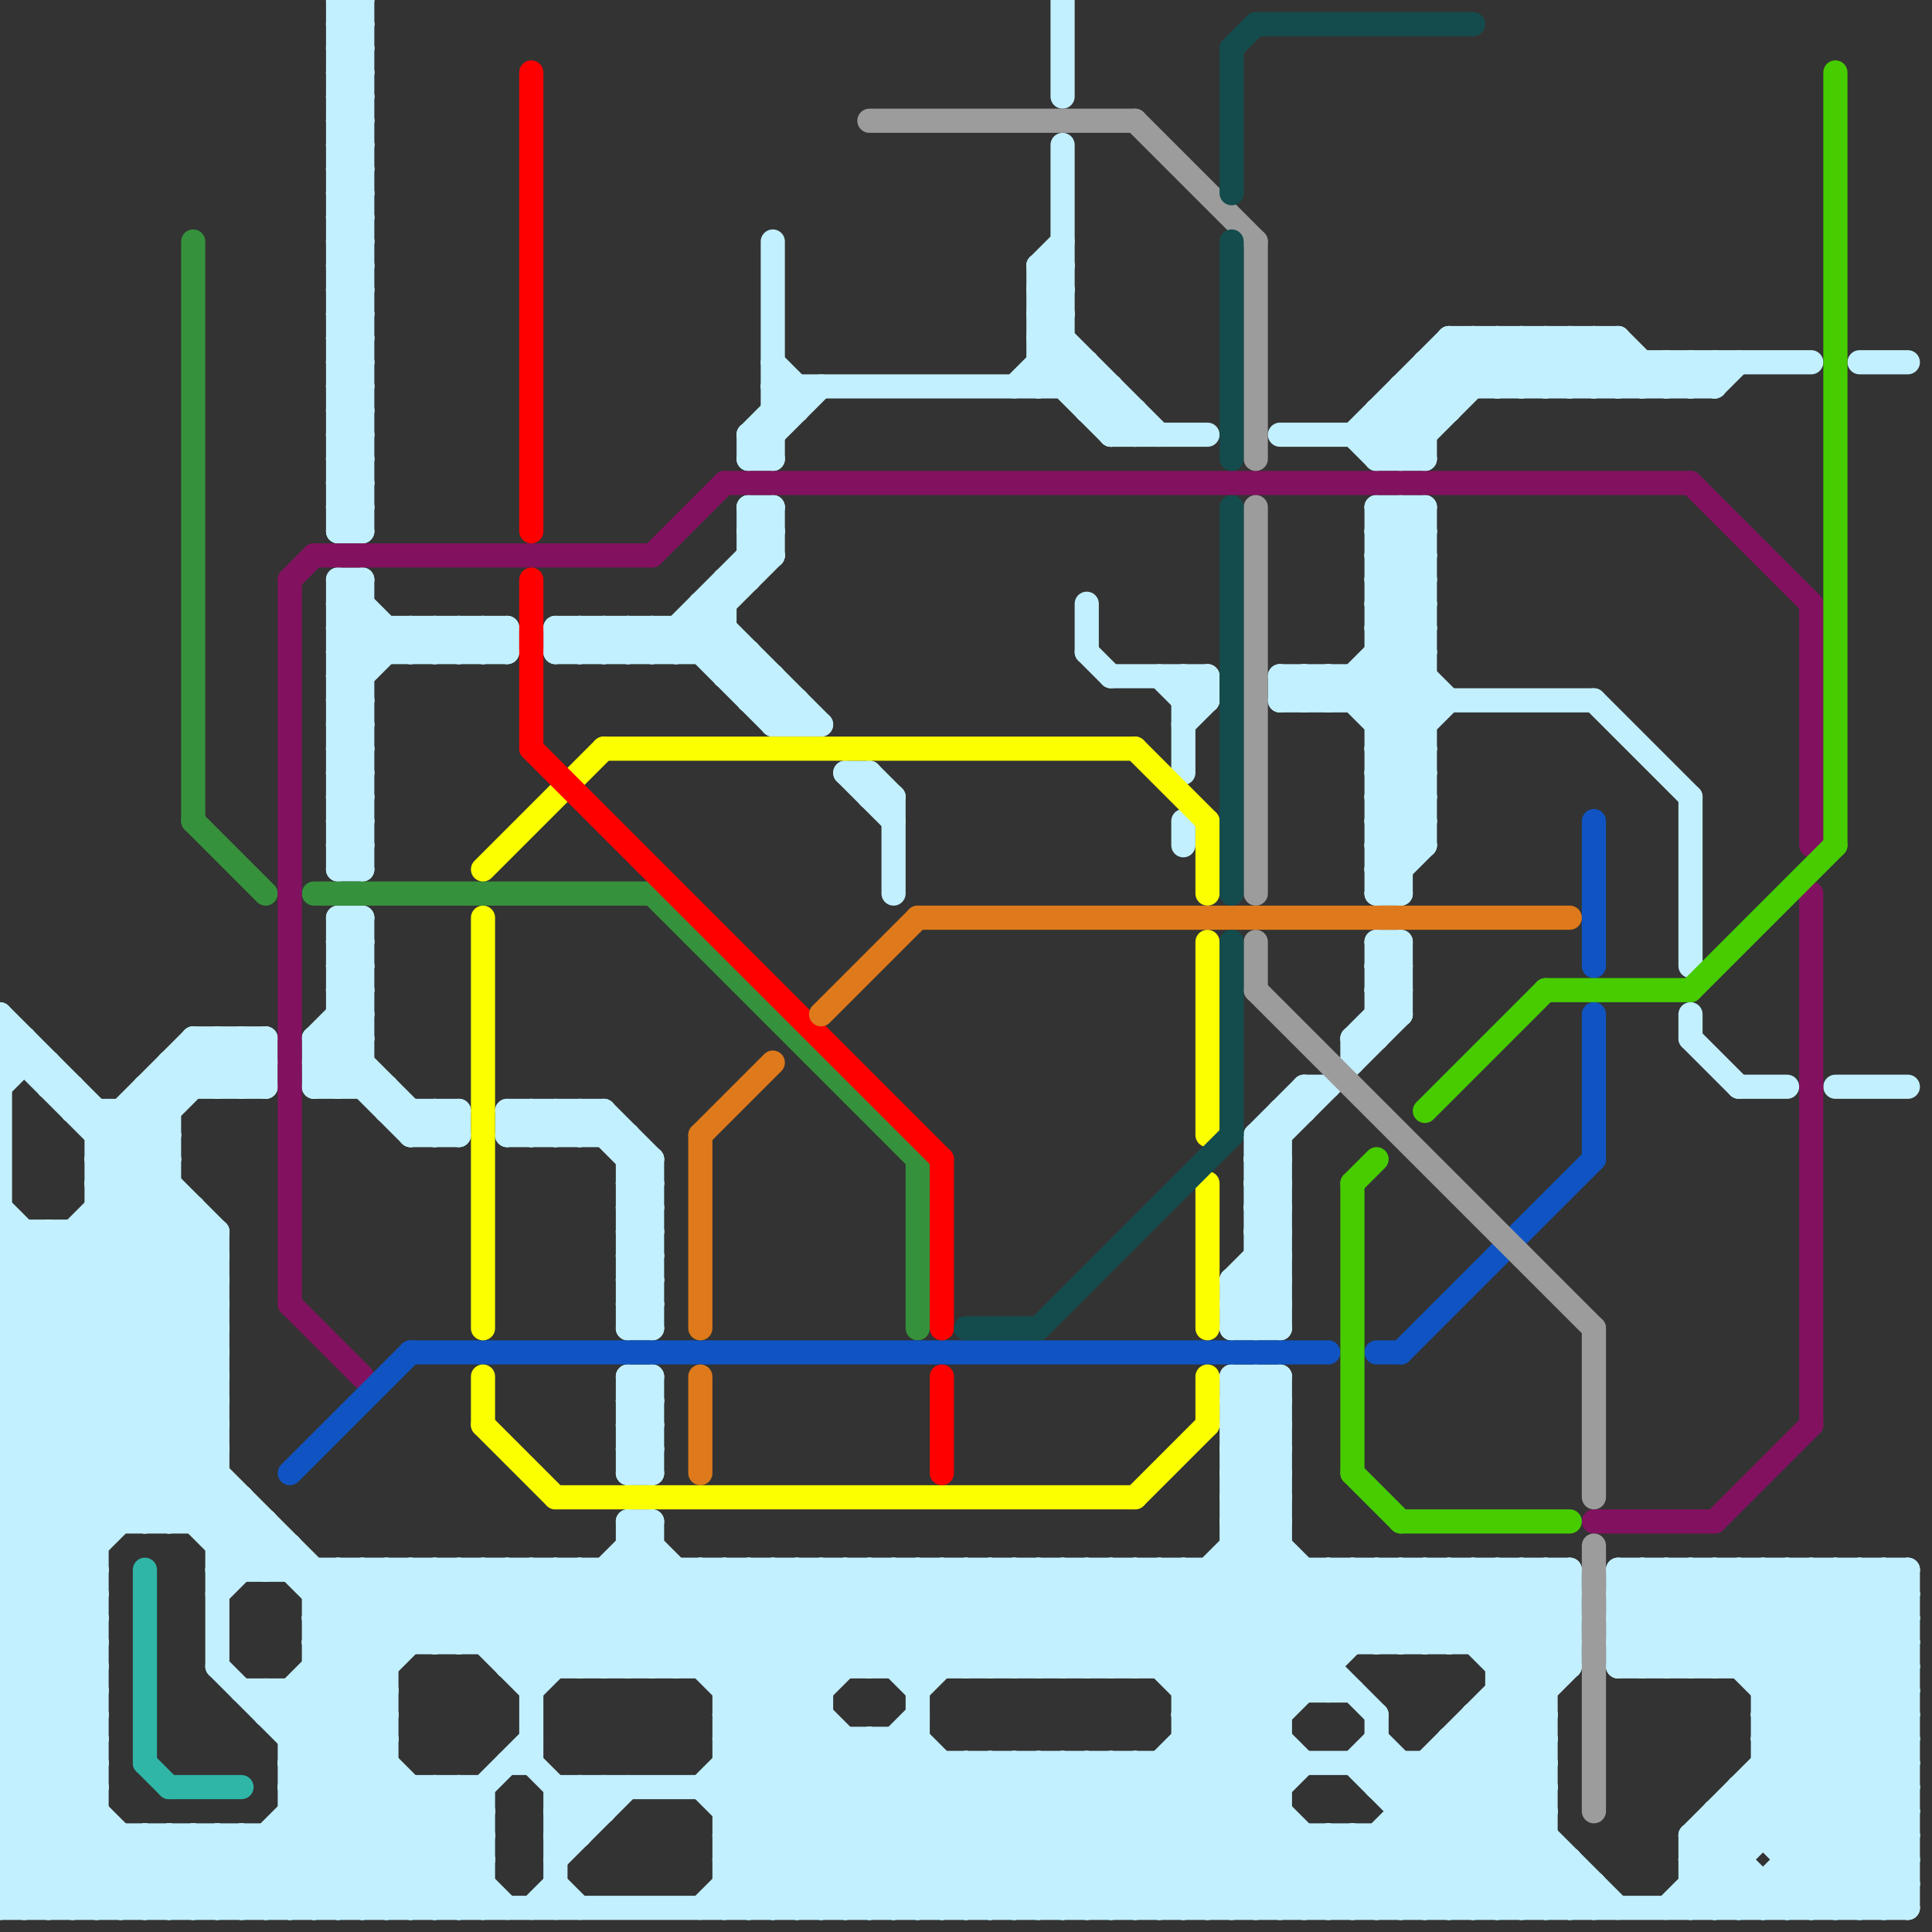 
<svg version="1.1" xmlns="http://www.w3.org/2000/svg" viewBox="0 0 80 80">
<rect x="0" y="0" width="80" height="80" fill="#333333" stroke="none"/>
<style>line { stroke-width: 1; fill: none; stroke-linecap: round; stroke-linejoin: round; } .c0 { stroke: #c2f0ff } .c1 { stroke: #36913c } .c2 { stroke: #2fb6a7 } .c3 { stroke: #82125f } .c4 { stroke: #0f54c2 } .c5 { stroke: #fbff00 } .c6 { stroke: #ff0000 } .c7 { stroke: #de7a1b } .c8 { stroke: #9c9c9c } .c9 { stroke: #144c4d } .c10 { stroke: #47cc00 }</style><line class="c0" x1="67" y1="66" x2="79" y2="66"/><line class="c0" x1="31" y1="21" x2="32" y2="21"/><line class="c0" x1="30" y1="77" x2="32" y2="79"/><line class="c0" x1="26" y1="60" x2="27" y2="60"/><line class="c0" x1="74" y1="78" x2="75" y2="79"/><line class="c0" x1="51" y1="60" x2="53" y2="62"/><line class="c0" x1="14" y1="25" x2="16" y2="27"/><line class="c0" x1="14" y1="16" x2="15" y2="15"/><line class="c0" x1="14" y1="8" x2="15" y2="7"/><line class="c0" x1="14" y1="18" x2="15" y2="17"/><line class="c0" x1="14" y1="10" x2="15" y2="9"/><line class="c0" x1="15" y1="38" x2="15" y2="45"/><line class="c0" x1="67" y1="66" x2="68" y2="65"/><line class="c0" x1="17" y1="27" x2="18" y2="26"/><line class="c0" x1="32" y1="79" x2="38" y2="73"/><line class="c0" x1="57" y1="35" x2="59" y2="33"/><line class="c0" x1="48" y1="65" x2="53" y2="70"/><line class="c0" x1="67" y1="14" x2="69" y2="16"/><line class="c0" x1="26" y1="47" x2="26" y2="55"/><line class="c0" x1="31" y1="65" x2="31" y2="79"/><line class="c0" x1="73" y1="65" x2="79" y2="71"/><line class="c0" x1="14" y1="32" x2="15" y2="32"/><line class="c0" x1="57" y1="33" x2="59" y2="35"/><line class="c0" x1="26" y1="51" x2="27" y2="50"/><line class="c0" x1="4" y1="48" x2="9" y2="53"/><line class="c0" x1="8" y1="76" x2="8" y2="79"/><line class="c0" x1="70" y1="15" x2="71" y2="16"/><line class="c0" x1="4" y1="50" x2="9" y2="55"/><line class="c0" x1="17" y1="79" x2="20" y2="76"/><line class="c0" x1="23" y1="75" x2="24" y2="76"/><line class="c0" x1="53" y1="28" x2="54" y2="29"/><line class="c0" x1="18" y1="65" x2="22" y2="69"/><line class="c0" x1="16" y1="79" x2="20" y2="75"/><line class="c0" x1="26" y1="59" x2="27" y2="60"/><line class="c0" x1="13" y1="44" x2="15" y2="42"/><line class="c0" x1="0" y1="70" x2="4" y2="70"/><line class="c0" x1="17" y1="47" x2="19" y2="47"/><line class="c0" x1="27" y1="69" x2="31" y2="65"/><line class="c0" x1="67" y1="65" x2="79" y2="65"/><line class="c0" x1="30" y1="72" x2="37" y2="65"/><line class="c0" x1="14" y1="24" x2="15" y2="24"/><line class="c0" x1="57" y1="32" x2="59" y2="32"/><line class="c0" x1="43" y1="65" x2="43" y2="69"/><line class="c0" x1="58" y1="39" x2="58" y2="42"/><line class="c0" x1="18" y1="74" x2="18" y2="79"/><line class="c0" x1="9" y1="79" x2="16" y2="72"/><line class="c0" x1="57" y1="17" x2="59" y2="19"/><line class="c0" x1="30" y1="65" x2="30" y2="79"/><line class="c0" x1="52" y1="47" x2="52" y2="55"/><line class="c0" x1="71" y1="75" x2="71" y2="79"/><line class="c0" x1="17" y1="65" x2="22" y2="70"/><line class="c0" x1="19" y1="65" x2="23" y2="69"/><line class="c0" x1="31" y1="22" x2="32" y2="21"/><line class="c0" x1="70" y1="42" x2="70" y2="43"/><line class="c0" x1="21" y1="46" x2="21" y2="47"/><line class="c0" x1="52" y1="47" x2="53" y2="47"/><line class="c0" x1="12" y1="75" x2="16" y2="79"/><line class="c0" x1="77" y1="79" x2="79" y2="77"/><line class="c0" x1="52" y1="49" x2="53" y2="49"/><line class="c0" x1="72" y1="75" x2="76" y2="79"/><line class="c0" x1="44" y1="73" x2="44" y2="79"/><line class="c0" x1="30" y1="71" x2="36" y2="65"/><line class="c0" x1="14" y1="34" x2="15" y2="35"/><line class="c0" x1="9" y1="51" x2="9" y2="69"/><line class="c0" x1="59" y1="79" x2="64" y2="74"/><line class="c0" x1="62" y1="14" x2="64" y2="16"/><line class="c0" x1="73" y1="71" x2="79" y2="77"/><line class="c0" x1="12" y1="76" x2="15" y2="79"/><line class="c0" x1="14" y1="3" x2="15" y2="3"/><line class="c0" x1="14" y1="5" x2="15" y2="5"/><line class="c0" x1="16" y1="65" x2="19" y2="68"/><line class="c0" x1="0" y1="56" x2="9" y2="56"/><line class="c0" x1="60" y1="73" x2="66" y2="79"/><line class="c0" x1="0" y1="58" x2="9" y2="58"/><line class="c0" x1="0" y1="61" x2="4" y2="65"/><line class="c0" x1="14" y1="27" x2="15" y2="26"/><line class="c0" x1="0" y1="69" x2="4" y2="69"/><line class="c0" x1="57" y1="22" x2="59" y2="22"/><line class="c0" x1="45" y1="69" x2="49" y2="65"/><line class="c0" x1="52" y1="57" x2="53" y2="58"/><line class="c0" x1="47" y1="79" x2="53" y2="73"/><line class="c0" x1="0" y1="70" x2="4" y2="74"/><line class="c0" x1="36" y1="65" x2="36" y2="69"/><line class="c0" x1="30" y1="79" x2="38" y2="71"/><line class="c0" x1="18" y1="46" x2="18" y2="47"/><line class="c0" x1="43" y1="12" x2="44" y2="12"/><line class="c0" x1="8" y1="79" x2="16" y2="71"/><line class="c0" x1="14" y1="13" x2="15" y2="14"/><line class="c0" x1="43" y1="14" x2="44" y2="14"/><line class="c0" x1="14" y1="21" x2="15" y2="22"/><line class="c0" x1="14" y1="45" x2="15" y2="44"/><line class="c0" x1="21" y1="69" x2="27" y2="63"/><line class="c0" x1="26" y1="60" x2="27" y2="59"/><line class="c0" x1="56" y1="28" x2="59" y2="31"/><line class="c0" x1="0" y1="72" x2="4" y2="72"/><line class="c0" x1="30" y1="76" x2="64" y2="76"/><line class="c0" x1="14" y1="4" x2="15" y2="5"/><line class="c0" x1="30" y1="76" x2="34" y2="72"/><line class="c0" x1="6" y1="45" x2="11" y2="45"/><line class="c0" x1="14" y1="6" x2="15" y2="7"/><line class="c0" x1="7" y1="79" x2="10" y2="76"/><line class="c0" x1="20" y1="68" x2="23" y2="65"/><line class="c0" x1="56" y1="43" x2="58" y2="41"/><line class="c0" x1="41" y1="65" x2="45" y2="69"/><line class="c0" x1="57" y1="33" x2="59" y2="31"/><line class="c0" x1="26" y1="58" x2="27" y2="59"/><line class="c0" x1="74" y1="65" x2="79" y2="70"/><line class="c0" x1="9" y1="65" x2="65" y2="65"/><line class="c0" x1="73" y1="65" x2="73" y2="76"/><line class="c0" x1="42" y1="73" x2="42" y2="79"/><line class="c0" x1="13" y1="68" x2="16" y2="65"/><line class="c0" x1="56" y1="29" x2="59" y2="26"/><line class="c0" x1="71" y1="69" x2="75" y2="65"/><line class="c0" x1="73" y1="79" x2="79" y2="73"/><line class="c0" x1="57" y1="27" x2="59" y2="27"/><line class="c0" x1="39" y1="65" x2="39" y2="69"/><line class="c0" x1="36" y1="32" x2="37" y2="33"/><line class="c0" x1="0" y1="73" x2="6" y2="79"/><line class="c0" x1="71" y1="15" x2="71" y2="16"/><line class="c0" x1="51" y1="57" x2="53" y2="57"/><line class="c0" x1="52" y1="51" x2="53" y2="50"/><line class="c0" x1="51" y1="59" x2="53" y2="59"/><line class="c0" x1="73" y1="69" x2="77" y2="65"/><line class="c0" x1="14" y1="42" x2="15" y2="43"/><line class="c0" x1="26" y1="59" x2="27" y2="59"/><line class="c0" x1="0" y1="69" x2="4" y2="73"/><line class="c0" x1="31" y1="18" x2="32" y2="19"/><line class="c0" x1="26" y1="61" x2="27" y2="61"/><line class="c0" x1="51" y1="64" x2="55" y2="68"/><line class="c0" x1="55" y1="65" x2="55" y2="70"/><line class="c0" x1="14" y1="7" x2="15" y2="6"/><line class="c0" x1="43" y1="13" x2="44" y2="13"/><line class="c0" x1="70" y1="76" x2="79" y2="67"/><line class="c0" x1="0" y1="68" x2="9" y2="59"/><line class="c0" x1="70" y1="76" x2="79" y2="76"/><line class="c0" x1="56" y1="65" x2="56" y2="68"/><line class="c0" x1="0" y1="60" x2="9" y2="51"/><line class="c0" x1="13" y1="44" x2="14" y2="45"/><line class="c0" x1="58" y1="17" x2="59" y2="18"/><line class="c0" x1="65" y1="77" x2="65" y2="79"/><line class="c0" x1="0" y1="60" x2="9" y2="60"/><line class="c0" x1="57" y1="19" x2="59" y2="19"/><line class="c0" x1="49" y1="72" x2="56" y2="79"/><line class="c0" x1="4" y1="47" x2="8" y2="43"/><line class="c0" x1="36" y1="72" x2="43" y2="79"/><line class="c0" x1="68" y1="69" x2="72" y2="65"/><line class="c0" x1="28" y1="27" x2="32" y2="23"/><line class="c0" x1="14" y1="24" x2="14" y2="36"/><line class="c0" x1="67" y1="66" x2="70" y2="69"/><line class="c0" x1="0" y1="62" x2="10" y2="62"/><line class="c0" x1="14" y1="25" x2="15" y2="25"/><line class="c0" x1="65" y1="65" x2="65" y2="69"/><line class="c0" x1="20" y1="65" x2="24" y2="69"/><line class="c0" x1="43" y1="16" x2="44" y2="15"/><line class="c0" x1="21" y1="65" x2="21" y2="69"/><line class="c0" x1="57" y1="65" x2="57" y2="68"/><line class="c0" x1="14" y1="34" x2="15" y2="34"/><line class="c0" x1="55" y1="29" x2="59" y2="25"/><line class="c0" x1="43" y1="11" x2="43" y2="16"/><line class="c0" x1="33" y1="65" x2="38" y2="70"/><line class="c0" x1="32" y1="16" x2="33" y2="17"/><line class="c0" x1="57" y1="36" x2="58" y2="36"/><line class="c0" x1="26" y1="57" x2="26" y2="61"/><line class="c0" x1="53" y1="18" x2="59" y2="18"/><line class="c0" x1="45" y1="73" x2="45" y2="79"/><line class="c0" x1="44" y1="65" x2="53" y2="74"/><line class="c0" x1="16" y1="26" x2="16" y2="27"/><line class="c0" x1="23" y1="26" x2="24" y2="27"/><line class="c0" x1="58" y1="75" x2="64" y2="75"/><line class="c0" x1="24" y1="46" x2="24" y2="47"/><line class="c0" x1="57" y1="24" x2="59" y2="22"/><line class="c0" x1="0" y1="77" x2="20" y2="77"/><line class="c0" x1="14" y1="15" x2="15" y2="16"/><line class="c0" x1="78" y1="65" x2="79" y2="66"/><line class="c0" x1="47" y1="73" x2="47" y2="79"/><line class="c0" x1="18" y1="26" x2="18" y2="27"/><line class="c0" x1="59" y1="15" x2="75" y2="15"/><line class="c0" x1="65" y1="14" x2="67" y2="16"/><line class="c0" x1="61" y1="71" x2="61" y2="79"/><line class="c0" x1="14" y1="13" x2="15" y2="13"/><line class="c0" x1="26" y1="65" x2="40" y2="79"/><line class="c0" x1="56" y1="79" x2="64" y2="71"/><line class="c0" x1="17" y1="26" x2="17" y2="27"/><line class="c0" x1="24" y1="26" x2="25" y2="27"/><line class="c0" x1="62" y1="69" x2="65" y2="66"/><line class="c0" x1="73" y1="78" x2="73" y2="79"/><line class="c0" x1="30" y1="76" x2="33" y2="79"/><line class="c0" x1="19" y1="46" x2="19" y2="47"/><line class="c0" x1="67" y1="16" x2="68" y2="15"/><line class="c0" x1="9" y1="43" x2="11" y2="45"/><line class="c0" x1="38" y1="65" x2="42" y2="69"/><line class="c0" x1="26" y1="50" x2="27" y2="51"/><line class="c0" x1="73" y1="72" x2="79" y2="78"/><line class="c0" x1="14" y1="4" x2="15" y2="4"/><line class="c0" x1="26" y1="26" x2="27" y2="27"/><line class="c0" x1="14" y1="6" x2="15" y2="6"/><line class="c0" x1="43" y1="15" x2="46" y2="18"/><line class="c0" x1="59" y1="68" x2="62" y2="65"/><line class="c0" x1="0" y1="57" x2="9" y2="57"/><line class="c0" x1="58" y1="73" x2="58" y2="79"/><line class="c0" x1="40" y1="65" x2="44" y2="69"/><line class="c0" x1="14" y1="26" x2="15" y2="25"/><line class="c0" x1="26" y1="48" x2="27" y2="48"/><line class="c0" x1="57" y1="21" x2="59" y2="21"/><line class="c0" x1="52" y1="57" x2="52" y2="79"/><line class="c0" x1="67" y1="65" x2="71" y2="69"/><line class="c0" x1="0" y1="51" x2="9" y2="60"/><line class="c0" x1="66" y1="14" x2="66" y2="16"/><line class="c0" x1="1" y1="51" x2="1" y2="79"/><line class="c0" x1="59" y1="21" x2="59" y2="35"/><line class="c0" x1="57" y1="37" x2="58" y2="37"/><line class="c0" x1="62" y1="79" x2="64" y2="77"/><line class="c0" x1="49" y1="70" x2="56" y2="70"/><line class="c0" x1="0" y1="63" x2="4" y2="67"/><line class="c0" x1="78" y1="79" x2="79" y2="78"/><line class="c0" x1="14" y1="12" x2="15" y2="13"/><line class="c0" x1="14" y1="14" x2="15" y2="15"/><line class="c0" x1="67" y1="68" x2="68" y2="69"/><line class="c0" x1="14" y1="42" x2="15" y2="42"/><line class="c0" x1="31" y1="29" x2="33" y2="29"/><line class="c0" x1="46" y1="16" x2="46" y2="18"/><line class="c0" x1="7" y1="63" x2="9" y2="61"/><line class="c0" x1="26" y1="59" x2="27" y2="58"/><line class="c0" x1="57" y1="24" x2="59" y2="26"/><line class="c0" x1="14" y1="36" x2="15" y2="36"/><line class="c0" x1="53" y1="57" x2="53" y2="79"/><line class="c0" x1="26" y1="61" x2="27" y2="60"/><line class="c0" x1="26" y1="53" x2="27" y2="52"/><line class="c0" x1="71" y1="79" x2="72" y2="78"/><line class="c0" x1="4" y1="49" x2="7" y2="49"/><line class="c0" x1="57" y1="76" x2="57" y2="79"/><line class="c0" x1="61" y1="14" x2="61" y2="16"/><line class="c0" x1="8" y1="76" x2="11" y2="79"/><line class="c0" x1="43" y1="13" x2="44" y2="12"/><line class="c0" x1="14" y1="27" x2="21" y2="27"/><line class="c0" x1="70" y1="77" x2="72" y2="79"/><line class="c0" x1="13" y1="66" x2="14" y2="65"/><line class="c0" x1="10" y1="76" x2="13" y2="79"/><line class="c0" x1="57" y1="26" x2="59" y2="24"/><line class="c0" x1="26" y1="49" x2="27" y2="50"/><line class="c0" x1="14" y1="65" x2="17" y2="68"/><line class="c0" x1="14" y1="25" x2="15" y2="24"/><line class="c0" x1="8" y1="43" x2="11" y2="43"/><line class="c0" x1="23" y1="65" x2="23" y2="69"/><line class="c0" x1="13" y1="67" x2="16" y2="70"/><line class="c0" x1="56" y1="65" x2="59" y2="68"/><line class="c0" x1="14" y1="34" x2="15" y2="33"/><line class="c0" x1="43" y1="14" x2="47" y2="18"/><line class="c0" x1="30" y1="24" x2="30" y2="28"/><line class="c0" x1="14" y1="24" x2="17" y2="27"/><line class="c0" x1="59" y1="65" x2="64" y2="70"/><line class="c0" x1="70" y1="77" x2="79" y2="68"/><line class="c0" x1="57" y1="17" x2="57" y2="19"/><line class="c0" x1="21" y1="69" x2="55" y2="69"/><line class="c0" x1="37" y1="65" x2="37" y2="69"/><line class="c0" x1="70" y1="65" x2="79" y2="74"/><line class="c0" x1="0" y1="59" x2="9" y2="59"/><line class="c0" x1="24" y1="65" x2="24" y2="69"/><line class="c0" x1="27" y1="57" x2="27" y2="61"/><line class="c0" x1="60" y1="65" x2="60" y2="68"/><line class="c0" x1="14" y1="15" x2="15" y2="15"/><line class="c0" x1="4" y1="49" x2="9" y2="54"/><line class="c0" x1="63" y1="65" x2="65" y2="67"/><line class="c0" x1="14" y1="26" x2="21" y2="26"/><line class="c0" x1="6" y1="45" x2="6" y2="63"/><line class="c0" x1="54" y1="29" x2="55" y2="28"/><line class="c0" x1="74" y1="65" x2="74" y2="79"/><line class="c0" x1="48" y1="73" x2="48" y2="79"/><line class="c0" x1="52" y1="48" x2="58" y2="42"/><line class="c0" x1="14" y1="13" x2="15" y2="12"/><line class="c0" x1="19" y1="26" x2="19" y2="27"/><line class="c0" x1="53" y1="46" x2="53" y2="55"/><line class="c0" x1="6" y1="45" x2="7" y2="46"/><line class="c0" x1="14" y1="31" x2="15" y2="32"/><line class="c0" x1="72" y1="74" x2="79" y2="74"/><line class="c0" x1="16" y1="46" x2="19" y2="46"/><line class="c0" x1="70" y1="76" x2="70" y2="79"/><line class="c0" x1="76" y1="65" x2="76" y2="79"/><line class="c0" x1="57" y1="34" x2="59" y2="32"/><line class="c0" x1="26" y1="50" x2="27" y2="50"/><line class="c0" x1="47" y1="65" x2="53" y2="71"/><line class="c0" x1="31" y1="29" x2="32" y2="28"/><line class="c0" x1="54" y1="45" x2="55" y2="45"/><line class="c0" x1="17" y1="26" x2="18" y2="27"/><line class="c0" x1="25" y1="46" x2="25" y2="47"/><line class="c0" x1="45" y1="27" x2="46" y2="28"/><line class="c0" x1="32" y1="21" x2="32" y2="23"/><line class="c0" x1="51" y1="64" x2="53" y2="64"/><line class="c0" x1="57" y1="19" x2="62" y2="14"/><line class="c0" x1="56" y1="43" x2="57" y2="43"/><line class="c0" x1="19" y1="26" x2="20" y2="27"/><line class="c0" x1="67" y1="14" x2="67" y2="16"/><line class="c0" x1="14" y1="12" x2="15" y2="12"/><line class="c0" x1="0" y1="65" x2="9" y2="56"/><line class="c0" x1="14" y1="14" x2="15" y2="14"/><line class="c0" x1="67" y1="68" x2="79" y2="68"/><line class="c0" x1="0" y1="67" x2="9" y2="58"/><line class="c0" x1="10" y1="45" x2="11" y2="44"/><line class="c0" x1="51" y1="59" x2="53" y2="57"/><line class="c0" x1="62" y1="68" x2="65" y2="65"/><line class="c0" x1="30" y1="28" x2="31" y2="27"/><line class="c0" x1="33" y1="29" x2="33" y2="30"/><line class="c0" x1="0" y1="55" x2="7" y2="48"/><line class="c0" x1="14" y1="36" x2="15" y2="35"/><line class="c0" x1="49" y1="73" x2="55" y2="79"/><line class="c0" x1="12" y1="74" x2="16" y2="70"/><line class="c0" x1="51" y1="53" x2="53" y2="53"/><line class="c0" x1="51" y1="55" x2="53" y2="55"/><line class="c0" x1="59" y1="73" x2="59" y2="79"/><line class="c0" x1="14" y1="28" x2="15" y2="29"/><line class="c0" x1="46" y1="73" x2="46" y2="79"/><line class="c0" x1="51" y1="61" x2="53" y2="63"/><line class="c0" x1="62" y1="65" x2="65" y2="68"/><line class="c0" x1="62" y1="69" x2="65" y2="69"/><line class="c0" x1="26" y1="49" x2="27" y2="49"/><line class="c0" x1="77" y1="15" x2="79" y2="15"/><line class="c0" x1="37" y1="72" x2="37" y2="79"/><line class="c0" x1="42" y1="69" x2="46" y2="65"/><line class="c0" x1="14" y1="39" x2="15" y2="40"/><line class="c0" x1="73" y1="70" x2="78" y2="65"/><line class="c0" x1="61" y1="71" x2="64" y2="74"/><line class="c0" x1="57" y1="41" x2="58" y2="42"/><line class="c0" x1="15" y1="65" x2="18" y2="68"/><line class="c0" x1="9" y1="63" x2="10" y2="62"/><line class="c0" x1="43" y1="79" x2="57" y2="65"/><line class="c0" x1="44" y1="69" x2="48" y2="65"/><line class="c0" x1="14" y1="33" x2="15" y2="33"/><line class="c0" x1="14" y1="20" x2="15" y2="21"/><line class="c0" x1="14" y1="35" x2="15" y2="35"/><line class="c0" x1="57" y1="65" x2="60" y2="68"/><line class="c0" x1="4" y1="48" x2="7" y2="48"/><line class="c0" x1="57" y1="74" x2="64" y2="74"/><line class="c0" x1="64" y1="65" x2="64" y2="79"/><line class="c0" x1="0" y1="60" x2="4" y2="64"/><line class="c0" x1="45" y1="65" x2="45" y2="69"/><line class="c0" x1="67" y1="67" x2="69" y2="65"/><line class="c0" x1="57" y1="23" x2="59" y2="21"/><line class="c0" x1="0" y1="58" x2="8" y2="50"/><line class="c0" x1="42" y1="73" x2="48" y2="79"/><line class="c0" x1="57" y1="25" x2="59" y2="23"/><line class="c0" x1="76" y1="45" x2="79" y2="45"/><line class="c0" x1="72" y1="79" x2="79" y2="72"/><line class="c0" x1="12" y1="72" x2="16" y2="72"/><line class="c0" x1="23" y1="76" x2="24" y2="76"/><line class="c0" x1="44" y1="6" x2="44" y2="16"/><line class="c0" x1="57" y1="68" x2="60" y2="65"/><line class="c0" x1="5" y1="46" x2="7" y2="48"/><line class="c0" x1="68" y1="65" x2="68" y2="69"/><line class="c0" x1="47" y1="69" x2="53" y2="63"/><line class="c0" x1="28" y1="26" x2="32" y2="30"/><line class="c0" x1="27" y1="26" x2="27" y2="27"/><line class="c0" x1="31" y1="19" x2="34" y2="16"/><line class="c0" x1="26" y1="64" x2="41" y2="79"/><line class="c0" x1="44" y1="73" x2="50" y2="79"/><line class="c0" x1="14" y1="1" x2="15" y2="2"/><line class="c0" x1="7" y1="76" x2="7" y2="79"/><line class="c0" x1="13" y1="70" x2="20" y2="77"/><line class="c0" x1="37" y1="79" x2="43" y2="73"/><line class="c0" x1="25" y1="26" x2="25" y2="27"/><line class="c0" x1="13" y1="79" x2="18" y2="74"/><line class="c0" x1="57" y1="40" x2="58" y2="41"/><line class="c0" x1="30" y1="74" x2="39" y2="65"/><line class="c0" x1="31" y1="27" x2="31" y2="29"/><line class="c0" x1="77" y1="65" x2="77" y2="79"/><line class="c0" x1="51" y1="57" x2="51" y2="79"/><line class="c0" x1="60" y1="65" x2="64" y2="69"/><line class="c0" x1="23" y1="74" x2="23" y2="79"/><line class="c0" x1="51" y1="62" x2="53" y2="62"/><line class="c0" x1="29" y1="74" x2="38" y2="65"/><line class="c0" x1="31" y1="18" x2="33" y2="16"/><line class="c0" x1="72" y1="69" x2="76" y2="65"/><line class="c0" x1="35" y1="32" x2="37" y2="34"/><line class="c0" x1="14" y1="41" x2="15" y2="41"/><line class="c0" x1="52" y1="50" x2="53" y2="49"/><line class="c0" x1="14" y1="12" x2="15" y2="11"/><line class="c0" x1="67" y1="67" x2="69" y2="69"/><line class="c0" x1="14" y1="14" x2="15" y2="13"/><line class="c0" x1="24" y1="74" x2="25" y2="75"/><line class="c0" x1="6" y1="46" x2="7" y2="47"/><line class="c0" x1="70" y1="16" x2="71" y2="15"/><line class="c0" x1="57" y1="23" x2="59" y2="25"/><line class="c0" x1="57" y1="31" x2="59" y2="29"/><line class="c0" x1="12" y1="73" x2="16" y2="73"/><line class="c0" x1="14" y1="30" x2="15" y2="31"/><line class="c0" x1="57" y1="25" x2="59" y2="27"/><line class="c0" x1="24" y1="47" x2="25" y2="46"/><line class="c0" x1="72" y1="45" x2="74" y2="45"/><line class="c0" x1="22" y1="65" x2="26" y2="69"/><line class="c0" x1="57" y1="76" x2="60" y2="79"/><line class="c0" x1="26" y1="49" x2="27" y2="48"/><line class="c0" x1="0" y1="73" x2="4" y2="69"/><line class="c0" x1="71" y1="16" x2="72" y2="15"/><line class="c0" x1="62" y1="71" x2="64" y2="73"/><line class="c0" x1="25" y1="27" x2="26" y2="26"/><line class="c0" x1="26" y1="57" x2="27" y2="58"/><line class="c0" x1="6" y1="63" x2="9" y2="60"/><line class="c0" x1="0" y1="53" x2="2" y2="51"/><line class="c0" x1="32" y1="65" x2="32" y2="79"/><line class="c0" x1="0" y1="66" x2="9" y2="57"/><line class="c0" x1="43" y1="15" x2="45" y2="15"/><line class="c0" x1="58" y1="76" x2="61" y2="79"/><line class="c0" x1="14" y1="33" x2="15" y2="32"/><line class="c0" x1="14" y1="20" x2="15" y2="20"/><line class="c0" x1="0" y1="54" x2="7" y2="47"/><line class="c0" x1="57" y1="30" x2="59" y2="30"/><line class="c0" x1="14" y1="35" x2="15" y2="34"/><line class="c0" x1="63" y1="16" x2="65" y2="14"/><line class="c0" x1="21" y1="46" x2="22" y2="47"/><line class="c0" x1="29" y1="25" x2="30" y2="25"/><line class="c0" x1="32" y1="30" x2="34" y2="30"/><line class="c0" x1="54" y1="28" x2="54" y2="29"/><line class="c0" x1="0" y1="76" x2="4" y2="72"/><line class="c0" x1="50" y1="79" x2="53" y2="76"/><line class="c0" x1="71" y1="65" x2="79" y2="73"/><line class="c0" x1="71" y1="65" x2="71" y2="69"/><line class="c0" x1="48" y1="28" x2="49" y2="29"/><line class="c0" x1="75" y1="65" x2="79" y2="69"/><line class="c0" x1="27" y1="48" x2="27" y2="55"/><line class="c0" x1="36" y1="33" x2="37" y2="33"/><line class="c0" x1="17" y1="74" x2="17" y2="79"/><line class="c0" x1="58" y1="16" x2="58" y2="19"/><line class="c0" x1="57" y1="31" x2="59" y2="33"/><line class="c0" x1="52" y1="79" x2="55" y2="76"/><line class="c0" x1="53" y1="29" x2="54" y2="28"/><line class="c0" x1="57" y1="72" x2="64" y2="79"/><line class="c0" x1="75" y1="79" x2="79" y2="75"/><line class="c0" x1="49" y1="28" x2="49" y2="32"/><line class="c0" x1="9" y1="43" x2="9" y2="45"/><line class="c0" x1="14" y1="1" x2="15" y2="1"/><line class="c0" x1="9" y1="64" x2="10" y2="63"/><line class="c0" x1="58" y1="68" x2="61" y2="65"/><line class="c0" x1="23" y1="74" x2="53" y2="74"/><line class="c0" x1="3" y1="51" x2="9" y2="57"/><line class="c0" x1="11" y1="70" x2="20" y2="79"/><line class="c0" x1="57" y1="18" x2="58" y2="19"/><line class="c0" x1="53" y1="29" x2="66" y2="29"/><line class="c0" x1="11" y1="63" x2="11" y2="65"/><line class="c0" x1="45" y1="73" x2="51" y2="79"/><line class="c0" x1="27" y1="63" x2="27" y2="69"/><line class="c0" x1="65" y1="14" x2="65" y2="16"/><line class="c0" x1="0" y1="65" x2="4" y2="65"/><line class="c0" x1="54" y1="65" x2="54" y2="70"/><line class="c0" x1="57" y1="40" x2="58" y2="40"/><line class="c0" x1="7" y1="44" x2="11" y2="44"/><line class="c0" x1="35" y1="32" x2="36" y2="32"/><line class="c0" x1="30" y1="70" x2="35" y2="65"/><line class="c0" x1="60" y1="68" x2="63" y2="65"/><line class="c0" x1="0" y1="59" x2="4" y2="63"/><line class="c0" x1="52" y1="53" x2="53" y2="54"/><line class="c0" x1="70" y1="76" x2="73" y2="79"/><line class="c0" x1="38" y1="79" x2="44" y2="73"/><line class="c0" x1="0" y1="44" x2="1" y2="43"/><line class="c0" x1="14" y1="32" x2="15" y2="31"/><line class="c0" x1="47" y1="73" x2="53" y2="79"/><line class="c0" x1="14" y1="17" x2="15" y2="18"/><line class="c0" x1="4" y1="48" x2="9" y2="43"/><line class="c0" x1="14" y1="19" x2="15" y2="20"/><line class="c0" x1="0" y1="59" x2="8" y2="51"/><line class="c0" x1="23" y1="26" x2="30" y2="26"/><line class="c0" x1="10" y1="76" x2="10" y2="79"/><line class="c0" x1="38" y1="69" x2="42" y2="65"/><line class="c0" x1="7" y1="76" x2="10" y2="79"/><line class="c0" x1="14" y1="41" x2="15" y2="40"/><line class="c0" x1="76" y1="79" x2="79" y2="76"/><line class="c0" x1="46" y1="73" x2="52" y2="79"/><line class="c0" x1="51" y1="53" x2="51" y2="55"/><line class="c0" x1="40" y1="79" x2="46" y2="73"/><line class="c0" x1="63" y1="14" x2="65" y2="16"/><line class="c0" x1="28" y1="26" x2="28" y2="27"/><line class="c0" x1="0" y1="63" x2="11" y2="63"/><line class="c0" x1="32" y1="30" x2="33" y2="29"/><line class="c0" x1="13" y1="69" x2="16" y2="69"/><line class="c0" x1="32" y1="17" x2="33" y2="17"/><line class="c0" x1="14" y1="0" x2="15" y2="1"/><line class="c0" x1="40" y1="69" x2="44" y2="65"/><line class="c0" x1="14" y1="2" x2="15" y2="3"/><line class="c0" x1="18" y1="46" x2="19" y2="47"/><line class="c0" x1="32" y1="15" x2="33" y2="16"/><line class="c0" x1="48" y1="73" x2="54" y2="79"/><line class="c0" x1="51" y1="65" x2="57" y2="71"/><line class="c0" x1="71" y1="76" x2="74" y2="79"/><line class="c0" x1="26" y1="52" x2="27" y2="53"/><line class="c0" x1="14" y1="22" x2="15" y2="22"/><line class="c0" x1="22" y1="46" x2="22" y2="47"/><line class="c0" x1="26" y1="54" x2="27" y2="55"/><line class="c0" x1="57" y1="39" x2="58" y2="40"/><line class="c0" x1="13" y1="43" x2="15" y2="43"/><line class="c0" x1="57" y1="79" x2="64" y2="72"/><line class="c0" x1="60" y1="72" x2="67" y2="79"/><line class="c0" x1="72" y1="74" x2="77" y2="79"/><line class="c0" x1="54" y1="45" x2="54" y2="46"/><line class="c0" x1="51" y1="61" x2="53" y2="61"/><line class="c0" x1="73" y1="73" x2="79" y2="79"/><line class="c0" x1="51" y1="63" x2="53" y2="63"/><line class="c0" x1="43" y1="11" x2="44" y2="12"/><line class="c0" x1="52" y1="49" x2="53" y2="48"/><line class="c0" x1="10" y1="43" x2="11" y2="44"/><line class="c0" x1="12" y1="70" x2="21" y2="79"/><line class="c0" x1="14" y1="38" x2="15" y2="39"/><line class="c0" x1="26" y1="55" x2="27" y2="55"/><line class="c0" x1="0" y1="65" x2="4" y2="69"/><line class="c0" x1="14" y1="40" x2="15" y2="41"/><line class="c0" x1="26" y1="57" x2="27" y2="57"/><line class="c0" x1="2" y1="45" x2="3" y2="45"/><line class="c0" x1="56" y1="43" x2="56" y2="44"/><line class="c0" x1="2" y1="79" x2="5" y2="76"/><line class="c0" x1="51" y1="63" x2="56" y2="68"/><line class="c0" x1="64" y1="14" x2="66" y2="16"/><line class="c0" x1="14" y1="3" x2="15" y2="2"/><line class="c0" x1="58" y1="21" x2="59" y2="22"/><line class="c0" x1="0" y1="64" x2="9" y2="55"/><line class="c0" x1="12" y1="73" x2="20" y2="65"/><line class="c0" x1="14" y1="5" x2="15" y2="4"/><line class="c0" x1="46" y1="18" x2="50" y2="18"/><line class="c0" x1="0" y1="76" x2="3" y2="79"/><line class="c0" x1="11" y1="71" x2="17" y2="65"/><line class="c0" x1="0" y1="67" x2="4" y2="67"/><line class="c0" x1="69" y1="15" x2="69" y2="16"/><line class="c0" x1="14" y1="0" x2="14" y2="22"/><line class="c0" x1="56" y1="28" x2="56" y2="29"/><line class="c0" x1="5" y1="76" x2="5" y2="79"/><line class="c0" x1="49" y1="72" x2="53" y2="72"/><line class="c0" x1="57" y1="39" x2="57" y2="43"/><line class="c0" x1="14" y1="21" x2="15" y2="21"/><line class="c0" x1="19" y1="74" x2="19" y2="79"/><line class="c0" x1="43" y1="12" x2="44" y2="11"/><line class="c0" x1="59" y1="73" x2="65" y2="79"/><line class="c0" x1="43" y1="14" x2="44" y2="13"/><line class="c0" x1="62" y1="70" x2="64" y2="72"/><line class="c0" x1="49" y1="70" x2="54" y2="65"/><line class="c0" x1="49" y1="71" x2="57" y2="79"/><line class="c0" x1="51" y1="60" x2="53" y2="60"/><line class="c0" x1="2" y1="51" x2="2" y2="79"/><line class="c0" x1="6" y1="76" x2="6" y2="79"/><line class="c0" x1="11" y1="43" x2="11" y2="45"/><line class="c0" x1="16" y1="65" x2="16" y2="79"/><line class="c0" x1="20" y1="74" x2="20" y2="79"/><line class="c0" x1="43" y1="65" x2="47" y2="69"/><line class="c0" x1="32" y1="28" x2="32" y2="30"/><line class="c0" x1="26" y1="58" x2="27" y2="58"/><line class="c0" x1="9" y1="66" x2="11" y2="64"/><line class="c0" x1="73" y1="71" x2="79" y2="71"/><line class="c0" x1="17" y1="46" x2="17" y2="47"/><line class="c0" x1="36" y1="72" x2="36" y2="79"/><line class="c0" x1="23" y1="75" x2="24" y2="74"/><line class="c0" x1="14" y1="29" x2="15" y2="30"/><line class="c0" x1="31" y1="18" x2="32" y2="18"/><line class="c0" x1="18" y1="26" x2="19" y2="27"/><line class="c0" x1="0" y1="67" x2="4" y2="71"/><line class="c0" x1="5" y1="46" x2="5" y2="63"/><line class="c0" x1="14" y1="28" x2="16" y2="26"/><line class="c0" x1="14" y1="0" x2="15" y2="0"/><line class="c0" x1="14" y1="2" x2="15" y2="2"/><line class="c0" x1="21" y1="68" x2="24" y2="65"/><line class="c0" x1="0" y1="53" x2="9" y2="53"/><line class="c0" x1="12" y1="75" x2="20" y2="75"/><line class="c0" x1="66" y1="78" x2="66" y2="79"/><line class="c0" x1="0" y1="55" x2="9" y2="55"/><line class="c0" x1="23" y1="27" x2="24" y2="26"/><line class="c0" x1="60" y1="14" x2="62" y2="16"/><line class="c0" x1="14" y1="22" x2="15" y2="21"/><line class="c0" x1="57" y1="26" x2="60" y2="29"/><line class="c0" x1="52" y1="52" x2="53" y2="53"/><line class="c0" x1="57" y1="39" x2="58" y2="39"/><line class="c0" x1="41" y1="69" x2="45" y2="65"/><line class="c0" x1="53" y1="46" x2="54" y2="46"/><line class="c0" x1="13" y1="68" x2="65" y2="68"/><line class="c0" x1="66" y1="29" x2="70" y2="33"/><line class="c0" x1="42" y1="65" x2="42" y2="69"/><line class="c0" x1="30" y1="28" x2="32" y2="28"/><line class="c0" x1="0" y1="45" x2="1" y2="44"/><line class="c0" x1="14" y1="16" x2="15" y2="17"/><line class="c0" x1="12" y1="70" x2="12" y2="79"/><line class="c0" x1="14" y1="8" x2="15" y2="9"/><line class="c0" x1="14" y1="18" x2="15" y2="19"/><line class="c0" x1="36" y1="65" x2="40" y2="69"/><line class="c0" x1="43" y1="69" x2="47" y2="65"/><line class="c0" x1="23" y1="77" x2="26" y2="74"/><line class="c0" x1="69" y1="79" x2="79" y2="69"/><line class="c0" x1="43" y1="11" x2="44" y2="11"/><line class="c0" x1="14" y1="10" x2="15" y2="11"/><line class="c0" x1="57" y1="35" x2="59" y2="35"/><line class="c0" x1="30" y1="24" x2="31" y2="24"/><line class="c0" x1="26" y1="55" x2="27" y2="54"/><line class="c0" x1="0" y1="79" x2="79" y2="79"/><line class="c0" x1="46" y1="65" x2="54" y2="73"/><line class="c0" x1="0" y1="75" x2="4" y2="71"/><line class="c0" x1="30" y1="73" x2="64" y2="73"/><line class="c0" x1="1" y1="43" x2="1" y2="44"/><line class="c0" x1="30" y1="75" x2="53" y2="75"/><line class="c0" x1="3" y1="79" x2="6" y2="76"/><line class="c0" x1="30" y1="75" x2="34" y2="71"/><line class="c0" x1="26" y1="51" x2="27" y2="52"/><line class="c0" x1="31" y1="65" x2="35" y2="69"/><line class="c0" x1="67" y1="67" x2="79" y2="67"/><line class="c0" x1="52" y1="55" x2="53" y2="54"/><line class="c0" x1="67" y1="69" x2="79" y2="69"/><line class="c0" x1="0" y1="53" x2="16" y2="69"/><line class="c0" x1="3" y1="46" x2="7" y2="46"/><line class="c0" x1="67" y1="69" x2="71" y2="65"/><line class="c0" x1="8" y1="44" x2="9" y2="45"/><line class="c0" x1="13" y1="44" x2="15" y2="44"/><line class="c0" x1="12" y1="71" x2="18" y2="65"/><line class="c0" x1="0" y1="52" x2="9" y2="52"/><line class="c0" x1="5" y1="79" x2="8" y2="76"/><line class="c0" x1="39" y1="65" x2="43" y2="69"/><line class="c0" x1="14" y1="43" x2="18" y2="47"/><line class="c0" x1="15" y1="0" x2="15" y2="22"/><line class="c0" x1="14" y1="21" x2="15" y2="20"/><line class="c0" x1="33" y1="16" x2="33" y2="17"/><line class="c0" x1="51" y1="54" x2="53" y2="54"/><line class="c0" x1="69" y1="69" x2="73" y2="65"/><line class="c0" x1="46" y1="28" x2="50" y2="28"/><line class="c0" x1="15" y1="24" x2="15" y2="36"/><line class="c0" x1="40" y1="73" x2="40" y2="79"/><line class="c0" x1="57" y1="74" x2="58" y2="73"/><line class="c0" x1="13" y1="43" x2="17" y2="47"/><line class="c0" x1="57" y1="32" x2="59" y2="34"/><line class="c0" x1="30" y1="77" x2="35" y2="72"/><line class="c0" x1="45" y1="17" x2="46" y2="16"/><line class="c0" x1="30" y1="78" x2="31" y2="79"/><line class="c0" x1="14" y1="4" x2="15" y2="3"/><line class="c0" x1="59" y1="15" x2="60" y2="16"/><line class="c0" x1="73" y1="73" x2="79" y2="73"/><line class="c0" x1="14" y1="6" x2="15" y2="5"/><line class="c0" x1="61" y1="72" x2="64" y2="75"/><line class="c0" x1="74" y1="77" x2="79" y2="77"/><line class="c0" x1="3" y1="51" x2="3" y2="79"/><line class="c0" x1="26" y1="58" x2="27" y2="57"/><line class="c0" x1="0" y1="58" x2="5" y2="63"/><line class="c0" x1="0" y1="66" x2="4" y2="66"/><line class="c0" x1="21" y1="47" x2="22" y2="46"/><line class="c0" x1="55" y1="28" x2="59" y2="32"/><line class="c0" x1="0" y1="68" x2="4" y2="68"/><line class="c0" x1="50" y1="28" x2="50" y2="29"/><line class="c0" x1="56" y1="73" x2="57" y2="72"/><line class="c0" x1="15" y1="79" x2="22" y2="72"/><line class="c0" x1="0" y1="75" x2="4" y2="75"/><line class="c0" x1="21" y1="46" x2="25" y2="46"/><line class="c0" x1="21" y1="65" x2="25" y2="69"/><line class="c0" x1="23" y1="47" x2="24" y2="46"/><line class="c0" x1="44" y1="16" x2="45" y2="15"/><line class="c0" x1="72" y1="74" x2="72" y2="79"/><line class="c0" x1="14" y1="29" x2="15" y2="29"/><line class="c0" x1="47" y1="65" x2="47" y2="69"/><line class="c0" x1="13" y1="43" x2="13" y2="45"/><line class="c0" x1="57" y1="22" x2="59" y2="24"/><line class="c0" x1="29" y1="65" x2="34" y2="70"/><line class="c0" x1="46" y1="65" x2="46" y2="69"/><line class="c0" x1="10" y1="62" x2="10" y2="65"/><line class="c0" x1="35" y1="65" x2="39" y2="69"/><line class="c0" x1="33" y1="65" x2="33" y2="79"/><line class="c0" x1="59" y1="15" x2="59" y2="19"/><line class="c0" x1="52" y1="52" x2="53" y2="52"/><line class="c0" x1="49" y1="34" x2="49" y2="35"/><line class="c0" x1="24" y1="27" x2="25" y2="26"/><line class="c0" x1="0" y1="76" x2="20" y2="76"/><line class="c0" x1="73" y1="70" x2="79" y2="70"/><line class="c0" x1="48" y1="65" x2="48" y2="69"/><line class="c0" x1="31" y1="21" x2="32" y2="22"/><line class="c0" x1="30" y1="77" x2="65" y2="77"/><line class="c0" x1="73" y1="72" x2="79" y2="72"/><line class="c0" x1="43" y1="12" x2="44" y2="13"/><line class="c0" x1="18" y1="74" x2="20" y2="76"/><line class="c0" x1="0" y1="54" x2="9" y2="54"/><line class="c0" x1="14" y1="8" x2="15" y2="8"/><line class="c0" x1="10" y1="70" x2="16" y2="70"/><line class="c0" x1="14" y1="10" x2="15" y2="10"/><line class="c0" x1="0" y1="63" x2="9" y2="54"/><line class="c0" x1="26" y1="27" x2="27" y2="26"/><line class="c0" x1="0" y1="72" x2="7" y2="79"/><line class="c0" x1="25" y1="26" x2="26" y2="27"/><line class="c0" x1="12" y1="74" x2="17" y2="79"/><line class="c0" x1="12" y1="64" x2="12" y2="65"/><line class="c0" x1="34" y1="65" x2="38" y2="69"/><line class="c0" x1="0" y1="66" x2="4" y2="70"/><line class="c0" x1="0" y1="68" x2="4" y2="72"/><line class="c0" x1="70" y1="43" x2="72" y2="45"/><line class="c0" x1="58" y1="65" x2="58" y2="68"/><line class="c0" x1="0" y1="57" x2="6" y2="63"/><line class="c0" x1="45" y1="65" x2="53" y2="73"/><line class="c0" x1="57" y1="73" x2="63" y2="79"/><line class="c0" x1="0" y1="75" x2="4" y2="79"/><line class="c0" x1="64" y1="16" x2="66" y2="14"/><line class="c0" x1="30" y1="65" x2="34" y2="69"/><line class="c0" x1="51" y1="57" x2="53" y2="59"/><line class="c0" x1="51" y1="59" x2="53" y2="61"/><line class="c0" x1="55" y1="28" x2="55" y2="29"/><line class="c0" x1="62" y1="14" x2="62" y2="16"/><line class="c0" x1="14" y1="15" x2="15" y2="14"/><line class="c0" x1="53" y1="79" x2="56" y2="76"/><line class="c0" x1="52" y1="51" x2="53" y2="52"/><line class="c0" x1="18" y1="47" x2="19" y2="46"/><line class="c0" x1="49" y1="71" x2="53" y2="71"/><line class="c0" x1="49" y1="65" x2="54" y2="70"/><line class="c0" x1="38" y1="65" x2="38" y2="79"/><line class="c0" x1="8" y1="43" x2="8" y2="45"/><line class="c0" x1="14" y1="7" x2="15" y2="8"/><line class="c0" x1="14" y1="9" x2="15" y2="10"/><line class="c0" x1="13" y1="65" x2="13" y2="79"/><line class="c0" x1="62" y1="65" x2="62" y2="79"/><line class="c0" x1="64" y1="14" x2="64" y2="16"/><line class="c0" x1="6" y1="79" x2="9" y2="76"/><line class="c0" x1="62" y1="70" x2="64" y2="70"/><line class="c0" x1="41" y1="65" x2="41" y2="69"/><line class="c0" x1="29" y1="27" x2="30" y2="26"/><line class="c0" x1="14" y1="11" x2="15" y2="12"/><line class="c0" x1="58" y1="16" x2="71" y2="16"/><line class="c0" x1="14" y1="31" x2="15" y2="31"/><line class="c0" x1="10" y1="43" x2="10" y2="45"/><line class="c0" x1="57" y1="71" x2="57" y2="74"/><line class="c0" x1="41" y1="73" x2="41" y2="79"/><line class="c0" x1="0" y1="74" x2="4" y2="70"/><line class="c0" x1="26" y1="50" x2="27" y2="49"/><line class="c0" x1="45" y1="25" x2="45" y2="27"/><line class="c0" x1="15" y1="65" x2="15" y2="79"/><line class="c0" x1="48" y1="79" x2="54" y2="73"/><line class="c0" x1="43" y1="13" x2="48" y2="18"/><line class="c0" x1="6" y1="76" x2="9" y2="79"/><line class="c0" x1="77" y1="65" x2="79" y2="67"/><line class="c0" x1="55" y1="76" x2="55" y2="79"/><line class="c0" x1="0" y1="52" x2="16" y2="68"/><line class="c0" x1="31" y1="23" x2="32" y2="23"/><line class="c0" x1="43" y1="73" x2="43" y2="79"/><line class="c0" x1="27" y1="26" x2="28" y2="27"/><line class="c0" x1="19" y1="68" x2="22" y2="65"/><line class="c0" x1="26" y1="64" x2="27" y2="64"/><line class="c0" x1="0" y1="71" x2="8" y2="79"/><line class="c0" x1="2" y1="51" x2="9" y2="58"/><line class="c0" x1="70" y1="79" x2="79" y2="70"/><line class="c0" x1="17" y1="65" x2="17" y2="68"/><line class="c0" x1="70" y1="69" x2="74" y2="65"/><line class="c0" x1="23" y1="65" x2="27" y2="69"/><line class="c0" x1="64" y1="65" x2="65" y2="66"/><line class="c0" x1="51" y1="62" x2="57" y2="68"/><line class="c0" x1="57" y1="24" x2="59" y2="24"/><line class="c0" x1="40" y1="65" x2="40" y2="69"/><line class="c0" x1="67" y1="65" x2="67" y2="69"/><line class="c0" x1="62" y1="16" x2="64" y2="14"/><line class="c0" x1="70" y1="15" x2="70" y2="16"/><line class="c0" x1="0" y1="74" x2="5" y2="79"/><line class="c0" x1="65" y1="79" x2="66" y2="78"/><line class="c0" x1="11" y1="71" x2="16" y2="71"/><line class="c0" x1="53" y1="28" x2="53" y2="29"/><line class="c0" x1="8" y1="63" x2="9" y2="62"/><line class="c0" x1="19" y1="65" x2="19" y2="68"/><line class="c0" x1="20" y1="26" x2="20" y2="27"/><line class="c0" x1="59" y1="16" x2="60" y2="17"/><line class="c0" x1="70" y1="77" x2="72" y2="77"/><line class="c0" x1="14" y1="28" x2="15" y2="28"/><line class="c0" x1="8" y1="50" x2="8" y2="63"/><line class="c0" x1="69" y1="65" x2="69" y2="69"/><line class="c0" x1="24" y1="65" x2="28" y2="69"/><line class="c0" x1="21" y1="47" x2="26" y2="47"/><line class="c0" x1="14" y1="39" x2="15" y2="39"/><line class="c0" x1="47" y1="17" x2="47" y2="18"/><line class="c0" x1="35" y1="65" x2="35" y2="69"/><line class="c0" x1="1" y1="79" x2="4" y2="76"/><line class="c0" x1="0" y1="44" x2="2" y2="44"/><line class="c0" x1="0" y1="74" x2="4" y2="74"/><line class="c0" x1="46" y1="18" x2="47" y2="17"/><line class="c0" x1="57" y1="41" x2="58" y2="41"/><line class="c0" x1="60" y1="14" x2="60" y2="17"/><line class="c0" x1="11" y1="70" x2="11" y2="71"/><line class="c0" x1="20" y1="26" x2="21" y2="27"/><line class="c0" x1="26" y1="63" x2="27" y2="63"/><line class="c0" x1="14" y1="26" x2="15" y2="27"/><line class="c0" x1="9" y1="64" x2="12" y2="64"/><line class="c0" x1="57" y1="21" x2="59" y2="23"/><line class="c0" x1="57" y1="29" x2="59" y2="27"/><line class="c0" x1="31" y1="18" x2="31" y2="19"/><line class="c0" x1="49" y1="79" x2="53" y2="75"/><line class="c0" x1="56" y1="18" x2="57" y2="19"/><line class="c0" x1="25" y1="69" x2="29" y2="65"/><line class="c0" x1="52" y1="51" x2="53" y2="51"/><line class="c0" x1="0" y1="69" x2="4" y2="65"/><line class="c0" x1="8" y1="43" x2="10" y2="45"/><line class="c0" x1="23" y1="46" x2="23" y2="47"/><line class="c0" x1="65" y1="16" x2="67" y2="14"/><line class="c0" x1="19" y1="74" x2="20" y2="75"/><line class="c0" x1="26" y1="53" x2="27" y2="54"/><line class="c0" x1="42" y1="65" x2="46" y2="69"/><line class="c0" x1="14" y1="7" x2="15" y2="7"/><line class="c0" x1="14" y1="9" x2="15" y2="9"/><line class="c0" x1="70" y1="33" x2="70" y2="40"/><line class="c0" x1="0" y1="62" x2="9" y2="53"/><line class="c0" x1="14" y1="11" x2="15" y2="11"/><line class="c0" x1="20" y1="27" x2="21" y2="26"/><line class="c0" x1="29" y1="79" x2="36" y2="72"/><line class="c0" x1="38" y1="70" x2="43" y2="65"/><line class="c0" x1="51" y1="54" x2="53" y2="52"/><line class="c0" x1="50" y1="65" x2="55" y2="70"/><line class="c0" x1="73" y1="74" x2="78" y2="79"/><line class="c0" x1="14" y1="31" x2="15" y2="30"/><line class="c0" x1="0" y1="73" x2="4" y2="73"/><line class="c0" x1="57" y1="26" x2="59" y2="26"/><line class="c0" x1="73" y1="72" x2="79" y2="66"/><line class="c0" x1="31" y1="79" x2="38" y2="72"/><line class="c0" x1="0" y1="72" x2="4" y2="68"/><line class="c0" x1="0" y1="52" x2="1" y2="51"/><line class="c0" x1="9" y1="65" x2="11" y2="63"/><line class="c0" x1="37" y1="65" x2="41" y2="69"/><line class="c0" x1="12" y1="73" x2="18" y2="79"/><line class="c0" x1="0" y1="42" x2="0" y2="79"/><line class="c0" x1="70" y1="78" x2="71" y2="79"/><line class="c0" x1="63" y1="14" x2="63" y2="16"/><line class="c0" x1="51" y1="58" x2="53" y2="60"/><line class="c0" x1="3" y1="45" x2="3" y2="46"/><line class="c0" x1="57" y1="22" x2="58" y2="21"/><line class="c0" x1="57" y1="36" x2="58" y2="37"/><line class="c0" x1="58" y1="19" x2="63" y2="14"/><line class="c0" x1="4" y1="49" x2="10" y2="43"/><line class="c0" x1="30" y1="72" x2="37" y2="79"/><line class="c0" x1="0" y1="43" x2="9" y2="52"/><line class="c0" x1="35" y1="72" x2="35" y2="79"/><line class="c0" x1="36" y1="32" x2="36" y2="33"/><line class="c0" x1="57" y1="37" x2="59" y2="35"/><line class="c0" x1="14" y1="30" x2="15" y2="30"/><line class="c0" x1="4" y1="46" x2="4" y2="79"/><line class="c0" x1="54" y1="76" x2="54" y2="79"/><line class="c0" x1="29" y1="26" x2="33" y2="30"/><line class="c0" x1="51" y1="54" x2="52" y2="55"/><line class="c0" x1="57" y1="34" x2="58" y2="35"/><line class="c0" x1="26" y1="63" x2="42" y2="79"/><line class="c0" x1="4" y1="47" x2="7" y2="47"/><line class="c0" x1="51" y1="53" x2="53" y2="51"/><line class="c0" x1="21" y1="73" x2="22" y2="73"/><line class="c0" x1="51" y1="55" x2="53" y2="53"/><line class="c0" x1="20" y1="65" x2="20" y2="68"/><line class="c0" x1="56" y1="76" x2="56" y2="79"/><line class="c0" x1="55" y1="65" x2="58" y2="68"/><line class="c0" x1="17" y1="47" x2="18" y2="46"/><line class="c0" x1="60" y1="79" x2="64" y2="75"/><line class="c0" x1="0" y1="71" x2="4" y2="67"/><line class="c0" x1="24" y1="46" x2="27" y2="49"/><line class="c0" x1="14" y1="39" x2="15" y2="38"/><line class="c0" x1="57" y1="34" x2="59" y2="34"/><line class="c0" x1="34" y1="65" x2="34" y2="79"/><line class="c0" x1="31" y1="21" x2="31" y2="24"/><line class="c0" x1="25" y1="65" x2="39" y2="79"/><line class="c0" x1="40" y1="73" x2="46" y2="79"/><line class="c0" x1="70" y1="78" x2="79" y2="78"/><line class="c0" x1="57" y1="41" x2="58" y2="40"/><line class="c0" x1="51" y1="79" x2="54" y2="76"/><line class="c0" x1="49" y1="65" x2="49" y2="79"/><line class="c0" x1="72" y1="65" x2="72" y2="69"/><line class="c0" x1="55" y1="79" x2="65" y2="69"/><line class="c0" x1="14" y1="20" x2="15" y2="19"/><line class="c0" x1="28" y1="65" x2="28" y2="69"/><line class="c0" x1="44" y1="0" x2="44" y2="4"/><line class="c0" x1="9" y1="45" x2="11" y2="43"/><line class="c0" x1="33" y1="79" x2="39" y2="73"/><line class="c0" x1="21" y1="26" x2="21" y2="27"/><line class="c0" x1="30" y1="71" x2="38" y2="79"/><line class="c0" x1="57" y1="35" x2="58" y2="36"/><line class="c0" x1="42" y1="79" x2="56" y2="65"/><line class="c0" x1="0" y1="56" x2="7" y2="63"/><line class="c0" x1="78" y1="65" x2="78" y2="79"/><line class="c0" x1="16" y1="45" x2="16" y2="46"/><line class="c0" x1="9" y1="69" x2="19" y2="79"/><line class="c0" x1="0" y1="43" x2="1" y2="43"/><line class="c0" x1="35" y1="79" x2="41" y2="73"/><line class="c0" x1="30" y1="74" x2="35" y2="79"/><line class="c0" x1="41" y1="73" x2="47" y2="79"/><line class="c0" x1="23" y1="26" x2="23" y2="27"/><line class="c0" x1="39" y1="73" x2="39" y2="79"/><line class="c0" x1="10" y1="79" x2="16" y2="73"/><line class="c0" x1="44" y1="79" x2="58" y2="65"/><line class="c0" x1="54" y1="28" x2="55" y2="29"/><line class="c0" x1="26" y1="53" x2="27" y2="53"/><line class="c0" x1="29" y1="25" x2="34" y2="30"/><line class="c0" x1="51" y1="53" x2="53" y2="55"/><line class="c0" x1="68" y1="65" x2="79" y2="76"/><line class="c0" x1="57" y1="42" x2="58" y2="42"/><line class="c0" x1="14" y1="9" x2="15" y2="8"/><line class="c0" x1="14" y1="1" x2="15" y2="0"/><line class="c0" x1="14" y1="11" x2="15" y2="10"/><line class="c0" x1="66" y1="16" x2="67" y2="15"/><line class="c0" x1="28" y1="69" x2="32" y2="65"/><line class="c0" x1="39" y1="79" x2="45" y2="73"/><line class="c0" x1="69" y1="15" x2="70" y2="16"/><line class="c0" x1="24" y1="26" x2="24" y2="27"/><line class="c0" x1="0" y1="71" x2="4" y2="71"/><line class="c0" x1="54" y1="79" x2="65" y2="68"/><line class="c0" x1="57" y1="40" x2="58" y2="39"/><line class="c0" x1="68" y1="16" x2="69" y2="15"/><line class="c0" x1="19" y1="79" x2="20" y2="78"/><line class="c0" x1="46" y1="69" x2="53" y2="62"/><line class="c0" x1="29" y1="25" x2="29" y2="27"/><line class="c0" x1="14" y1="17" x2="15" y2="17"/><line class="c0" x1="68" y1="15" x2="68" y2="16"/><line class="c0" x1="22" y1="47" x2="23" y2="46"/><line class="c0" x1="14" y1="19" x2="15" y2="19"/><line class="c0" x1="51" y1="62" x2="53" y2="60"/><line class="c0" x1="0" y1="56" x2="7" y2="49"/><line class="c0" x1="12" y1="74" x2="20" y2="74"/><line class="c0" x1="55" y1="76" x2="58" y2="79"/><line class="c0" x1="0" y1="61" x2="9" y2="52"/><line class="c0" x1="69" y1="16" x2="70" y2="15"/><line class="c0" x1="0" y1="61" x2="9" y2="61"/><line class="c0" x1="49" y1="71" x2="55" y2="65"/><line class="c0" x1="13" y1="67" x2="65" y2="67"/><line class="c0" x1="23" y1="75" x2="25" y2="75"/><line class="c0" x1="57" y1="23" x2="59" y2="23"/><line class="c0" x1="14" y1="30" x2="15" y2="29"/><line class="c0" x1="26" y1="52" x2="27" y2="52"/><line class="c0" x1="57" y1="25" x2="59" y2="25"/><line class="c0" x1="0" y1="78" x2="1" y2="79"/><line class="c0" x1="26" y1="54" x2="27" y2="54"/><line class="c0" x1="25" y1="74" x2="25" y2="75"/><line class="c0" x1="61" y1="68" x2="64" y2="65"/><line class="c0" x1="30" y1="73" x2="36" y2="79"/><line class="c0" x1="58" y1="16" x2="59" y2="17"/><line class="c0" x1="72" y1="65" x2="79" y2="72"/><line class="c0" x1="49" y1="28" x2="50" y2="29"/><line class="c0" x1="59" y1="65" x2="59" y2="68"/><line class="c0" x1="56" y1="18" x2="60" y2="14"/><line class="c0" x1="57" y1="21" x2="57" y2="37"/><line class="c0" x1="22" y1="46" x2="23" y2="47"/><line class="c0" x1="0" y1="55" x2="10" y2="65"/><line class="c0" x1="7" y1="44" x2="8" y2="45"/><line class="c0" x1="14" y1="38" x2="15" y2="38"/><line class="c0" x1="14" y1="40" x2="15" y2="40"/><line class="c0" x1="29" y1="74" x2="34" y2="79"/><line class="c0" x1="13" y1="45" x2="16" y2="45"/><line class="c0" x1="30" y1="78" x2="66" y2="78"/><line class="c0" x1="61" y1="65" x2="61" y2="68"/><line class="c0" x1="61" y1="71" x2="64" y2="71"/><line class="c0" x1="60" y1="14" x2="67" y2="14"/><line class="c0" x1="0" y1="42" x2="9" y2="51"/><line class="c0" x1="49" y1="29" x2="50" y2="29"/><line class="c0" x1="41" y1="79" x2="47" y2="73"/><line class="c0" x1="0" y1="51" x2="9" y2="51"/><line class="c0" x1="75" y1="65" x2="75" y2="79"/><line class="c0" x1="57" y1="30" x2="59" y2="28"/><line class="c0" x1="25" y1="46" x2="27" y2="48"/><line class="c0" x1="52" y1="48" x2="53" y2="49"/><line class="c0" x1="52" y1="50" x2="53" y2="51"/><line class="c0" x1="50" y1="65" x2="50" y2="79"/><line class="c0" x1="9" y1="76" x2="9" y2="79"/><line class="c0" x1="29" y1="65" x2="29" y2="69"/><line class="c0" x1="34" y1="79" x2="40" y2="73"/><line class="c0" x1="13" y1="66" x2="65" y2="66"/><line class="c0" x1="66" y1="14" x2="68" y2="16"/><line class="c0" x1="43" y1="73" x2="49" y2="79"/><line class="c0" x1="18" y1="79" x2="20" y2="77"/><line class="c0" x1="13" y1="69" x2="16" y2="72"/><line class="c0" x1="57" y1="17" x2="60" y2="17"/><line class="c0" x1="44" y1="65" x2="44" y2="69"/><line class="c0" x1="11" y1="76" x2="11" y2="79"/><line class="c0" x1="57" y1="31" x2="59" y2="31"/><line class="c0" x1="32" y1="10" x2="32" y2="19"/><line class="c0" x1="79" y1="65" x2="79" y2="79"/><line class="c0" x1="36" y1="79" x2="42" y2="73"/><line class="c0" x1="0" y1="77" x2="4" y2="73"/><line class="c0" x1="18" y1="27" x2="19" y2="26"/><line class="c0" x1="0" y1="79" x2="4" y2="75"/><line class="c0" x1="45" y1="79" x2="59" y2="65"/><line class="c0" x1="11" y1="79" x2="16" y2="74"/><line class="c0" x1="31" y1="22" x2="32" y2="23"/><line class="c0" x1="36" y1="69" x2="40" y2="65"/><line class="c0" x1="52" y1="47" x2="54" y2="45"/><line class="c0" x1="7" y1="44" x2="7" y2="63"/><line class="c0" x1="30" y1="69" x2="34" y2="65"/><line class="c0" x1="61" y1="14" x2="63" y2="16"/><line class="c0" x1="23" y1="76" x2="25" y2="74"/><line class="c0" x1="26" y1="26" x2="26" y2="27"/><line class="c0" x1="22" y1="69" x2="27" y2="64"/><line class="c0" x1="51" y1="58" x2="52" y2="57"/><line class="c0" x1="45" y1="17" x2="47" y2="17"/><line class="c0" x1="74" y1="76" x2="79" y2="71"/><line class="c0" x1="29" y1="69" x2="33" y2="65"/><line class="c0" x1="37" y1="72" x2="44" y2="79"/><line class="c0" x1="14" y1="29" x2="17" y2="26"/><line class="c0" x1="0" y1="54" x2="11" y2="65"/><line class="c0" x1="76" y1="65" x2="79" y2="68"/><line class="c0" x1="60" y1="72" x2="60" y2="79"/><line class="c0" x1="12" y1="79" x2="17" y2="74"/><line class="c0" x1="14" y1="17" x2="15" y2="16"/><line class="c0" x1="61" y1="79" x2="64" y2="76"/><line class="c0" x1="51" y1="58" x2="53" y2="58"/><line class="c0" x1="14" y1="19" x2="15" y2="18"/><line class="c0" x1="14" y1="33" x2="15" y2="34"/><line class="c0" x1="57" y1="28" x2="59" y2="30"/><line class="c0" x1="57" y1="36" x2="59" y2="34"/><line class="c0" x1="14" y1="35" x2="15" y2="36"/><line class="c0" x1="14" y1="27" x2="15" y2="28"/><line class="c0" x1="67" y1="68" x2="70" y2="65"/><line class="c0" x1="11" y1="65" x2="12" y2="64"/><line class="c0" x1="32" y1="65" x2="36" y2="69"/><line class="c0" x1="61" y1="65" x2="65" y2="69"/><line class="c0" x1="58" y1="74" x2="65" y2="67"/><line class="c0" x1="22" y1="79" x2="23" y2="78"/><line class="c0" x1="14" y1="2" x2="15" y2="1"/><line class="c0" x1="26" y1="52" x2="27" y2="51"/><line class="c0" x1="24" y1="74" x2="24" y2="76"/><line class="c0" x1="63" y1="65" x2="63" y2="79"/><line class="c0" x1="26" y1="54" x2="27" y2="53"/><line class="c0" x1="48" y1="69" x2="53" y2="64"/><line class="c0" x1="13" y1="67" x2="15" y2="65"/><line class="c0" x1="60" y1="72" x2="64" y2="72"/><line class="c0" x1="0" y1="64" x2="4" y2="64"/><line class="c0" x1="4" y1="51" x2="9" y2="56"/><line class="c0" x1="37" y1="33" x2="37" y2="37"/><line class="c0" x1="23" y1="78" x2="24" y2="79"/><line class="c0" x1="13" y1="43" x2="15" y2="41"/><line class="c0" x1="26" y1="60" x2="27" y2="61"/><line class="c0" x1="56" y1="73" x2="62" y2="79"/><line class="c0" x1="14" y1="38" x2="14" y2="45"/><line class="c0" x1="14" y1="16" x2="15" y2="16"/><line class="c0" x1="58" y1="79" x2="64" y2="73"/><line class="c0" x1="14" y1="18" x2="15" y2="18"/><line class="c0" x1="30" y1="72" x2="38" y2="72"/><line class="c0" x1="51" y1="61" x2="53" y2="59"/><line class="c0" x1="2" y1="44" x2="2" y2="45"/><line class="c0" x1="51" y1="63" x2="53" y2="61"/><line class="c0" x1="30" y1="71" x2="34" y2="71"/><line class="c0" x1="43" y1="11" x2="44" y2="10"/><line class="c0" x1="22" y1="73" x2="24" y2="75"/><line class="c0" x1="74" y1="79" x2="79" y2="74"/><line class="c0" x1="0" y1="57" x2="7" y2="50"/><line class="c0" x1="57" y1="33" x2="59" y2="33"/><line class="c0" x1="57" y1="18" x2="61" y2="14"/><line class="c0" x1="14" y1="40" x2="15" y2="39"/><line class="c0" x1="56" y1="76" x2="59" y2="79"/><line class="c0" x1="12" y1="72" x2="19" y2="65"/><line class="c0" x1="73" y1="71" x2="79" y2="65"/><line class="c0" x1="49" y1="69" x2="53" y2="65"/><line class="c0" x1="24" y1="69" x2="28" y2="65"/><line class="c0" x1="49" y1="29" x2="50" y2="28"/><line class="c0" x1="14" y1="32" x2="15" y2="33"/><line class="c0" x1="57" y1="27" x2="59" y2="29"/><line class="c0" x1="26" y1="51" x2="27" y2="51"/><line class="c0" x1="71" y1="75" x2="72" y2="76"/><line class="c0" x1="0" y1="78" x2="20" y2="78"/><line class="c0" x1="52" y1="48" x2="53" y2="48"/><line class="c0" x1="14" y1="41" x2="15" y2="42"/><line class="c0" x1="52" y1="50" x2="53" y2="50"/><line class="c0" x1="26" y1="69" x2="30" y2="65"/><line class="c0" x1="14" y1="65" x2="14" y2="79"/><line class="c0" x1="63" y1="79" x2="65" y2="77"/><line class="c0" x1="22" y1="65" x2="22" y2="73"/><line class="c0" x1="57" y1="32" x2="60" y2="29"/><line class="c0" x1="60" y1="15" x2="61" y2="16"/><line class="c0" x1="58" y1="65" x2="64" y2="71"/><line class="c0" x1="70" y1="65" x2="70" y2="69"/><line class="c0" x1="18" y1="68" x2="21" y2="65"/><line class="c0" x1="71" y1="75" x2="79" y2="75"/><line class="c0" x1="0" y1="62" x2="4" y2="66"/><line class="c0" x1="0" y1="64" x2="4" y2="68"/><line class="c0" x1="69" y1="65" x2="79" y2="75"/><line class="c0" x1="9" y1="76" x2="12" y2="79"/><line class="c0" x1="51" y1="60" x2="53" y2="58"/><line class="c0" x1="31" y1="22" x2="32" y2="22"/><line class="c0" x1="30" y1="70" x2="34" y2="70"/><line class="c0" x1="19" y1="27" x2="20" y2="26"/><line class="c0" x1="32" y1="16" x2="46" y2="16"/><line class="c0" x1="53" y1="28" x2="59" y2="28"/><line class="c0" x1="0" y1="50" x2="9" y2="59"/><line class="c0" x1="52" y1="47" x2="53" y2="48"/><line class="c0" x1="52" y1="49" x2="53" y2="50"/><line class="c0" x1="11" y1="76" x2="14" y2="79"/><line class="c0" x1="64" y1="79" x2="65" y2="78"/><line class="c0" x1="4" y1="50" x2="8" y2="50"/><line class="c0" x1="18" y1="65" x2="18" y2="68"/><line class="c0" x1="26" y1="63" x2="26" y2="69"/><line class="c0" x1="49" y1="30" x2="50" y2="29"/><line class="c0" x1="14" y1="79" x2="19" y2="74"/><line class="c0" x1="13" y1="68" x2="16" y2="71"/><line class="c0" x1="14" y1="3" x2="15" y2="4"/><line class="c0" x1="38" y1="72" x2="45" y2="79"/><line class="c0" x1="14" y1="5" x2="15" y2="6"/><line class="c0" x1="23" y1="27" x2="31" y2="27"/><line class="c0" x1="46" y1="79" x2="53" y2="72"/><line class="c0" x1="58" y1="21" x2="58" y2="37"/><line class="c0" x1="0" y1="78" x2="4" y2="74"/><line class="c0" x1="0" y1="70" x2="4" y2="66"/><line class="c0" x1="37" y1="69" x2="41" y2="65"/><line class="c0" x1="42" y1="16" x2="44" y2="14"/><line class="c0" x1="13" y1="45" x2="15" y2="43"/><line class="c0" x1="45" y1="15" x2="45" y2="17"/><line class="c0" x1="4" y1="79" x2="7" y2="76"/><line class="c0" x1="27" y1="27" x2="32" y2="22"/><line class="c0" x1="23" y1="46" x2="24" y2="47"/><line class="c0" x1="0" y1="77" x2="2" y2="79"/><line class="c0" x1="22" y1="70" x2="27" y2="65"/><line class="c0" x1="25" y1="65" x2="25" y2="69"/><line class="c0" x1="31" y1="19" x2="32" y2="19"/><line class="c1" x1="13" y1="37" x2="27" y2="37"/><line class="c1" x1="27" y1="37" x2="38" y2="48"/><line class="c1" x1="8" y1="34" x2="11" y2="37"/><line class="c1" x1="8" y1="10" x2="8" y2="34"/><line class="c1" x1="38" y1="48" x2="38" y2="55"/><line class="c2" x1="6" y1="65" x2="6" y2="73"/><line class="c2" x1="6" y1="73" x2="7" y2="74"/><line class="c2" x1="7" y1="74" x2="10" y2="74"/><line class="c3" x1="13" y1="23" x2="27" y2="23"/><line class="c3" x1="75" y1="25" x2="75" y2="35"/><line class="c3" x1="27" y1="23" x2="30" y2="20"/><line class="c3" x1="75" y1="37" x2="75" y2="59"/><line class="c3" x1="71" y1="63" x2="75" y2="59"/><line class="c3" x1="66" y1="63" x2="71" y2="63"/><line class="c3" x1="30" y1="20" x2="70" y2="20"/><line class="c3" x1="12" y1="24" x2="13" y2="23"/><line class="c3" x1="12" y1="54" x2="15" y2="57"/><line class="c3" x1="70" y1="20" x2="75" y2="25"/><line class="c3" x1="12" y1="24" x2="12" y2="54"/><line class="c4" x1="12" y1="61" x2="17" y2="56"/><line class="c4" x1="66" y1="34" x2="66" y2="40"/><line class="c4" x1="57" y1="56" x2="58" y2="56"/><line class="c4" x1="66" y1="42" x2="66" y2="48"/><line class="c4" x1="17" y1="56" x2="55" y2="56"/><line class="c4" x1="58" y1="56" x2="66" y2="48"/><line class="c5" x1="20" y1="57" x2="20" y2="59"/><line class="c5" x1="50" y1="34" x2="50" y2="37"/><line class="c5" x1="50" y1="39" x2="50" y2="47"/><line class="c5" x1="20" y1="36" x2="25" y2="31"/><line class="c5" x1="23" y1="62" x2="47" y2="62"/><line class="c5" x1="50" y1="57" x2="50" y2="59"/><line class="c5" x1="50" y1="49" x2="50" y2="55"/><line class="c5" x1="20" y1="38" x2="20" y2="55"/><line class="c5" x1="47" y1="62" x2="50" y2="59"/><line class="c5" x1="47" y1="31" x2="50" y2="34"/><line class="c5" x1="25" y1="31" x2="47" y2="31"/><line class="c5" x1="20" y1="59" x2="23" y2="62"/><line class="c6" x1="39" y1="57" x2="39" y2="61"/><line class="c6" x1="39" y1="48" x2="39" y2="55"/><line class="c6" x1="22" y1="24" x2="22" y2="31"/><line class="c6" x1="22" y1="31" x2="39" y2="48"/><line class="c6" x1="22" y1="3" x2="22" y2="22"/><line class="c7" x1="29" y1="47" x2="29" y2="55"/><line class="c7" x1="34" y1="42" x2="38" y2="38"/><line class="c7" x1="29" y1="57" x2="29" y2="61"/><line class="c7" x1="38" y1="38" x2="65" y2="38"/><line class="c7" x1="29" y1="47" x2="32" y2="44"/><line class="c8" x1="52" y1="21" x2="52" y2="37"/><line class="c8" x1="52" y1="10" x2="52" y2="19"/><line class="c8" x1="52" y1="39" x2="52" y2="41"/><line class="c8" x1="47" y1="5" x2="52" y2="10"/><line class="c8" x1="66" y1="64" x2="66" y2="75"/><line class="c8" x1="52" y1="41" x2="66" y2="55"/><line class="c8" x1="66" y1="55" x2="66" y2="62"/><line class="c8" x1="36" y1="5" x2="47" y2="5"/><line class="c9" x1="40" y1="55" x2="43" y2="55"/><line class="c9" x1="52" y1="1" x2="61" y2="1"/><line class="c9" x1="51" y1="21" x2="51" y2="37"/><line class="c9" x1="51" y1="2" x2="52" y2="1"/><line class="c9" x1="43" y1="55" x2="51" y2="47"/><line class="c9" x1="51" y1="2" x2="51" y2="8"/><line class="c9" x1="51" y1="10" x2="51" y2="19"/><line class="c9" x1="51" y1="39" x2="51" y2="47"/><line class="c10" x1="56" y1="49" x2="57" y2="48"/><line class="c10" x1="56" y1="61" x2="58" y2="63"/><line class="c10" x1="58" y1="63" x2="65" y2="63"/><line class="c10" x1="70" y1="41" x2="76" y2="35"/><line class="c10" x1="59" y1="46" x2="64" y2="41"/><line class="c10" x1="76" y1="3" x2="76" y2="35"/><line class="c10" x1="64" y1="41" x2="70" y2="41"/><line class="c10" x1="56" y1="49" x2="56" y2="61"/>


</svg>

